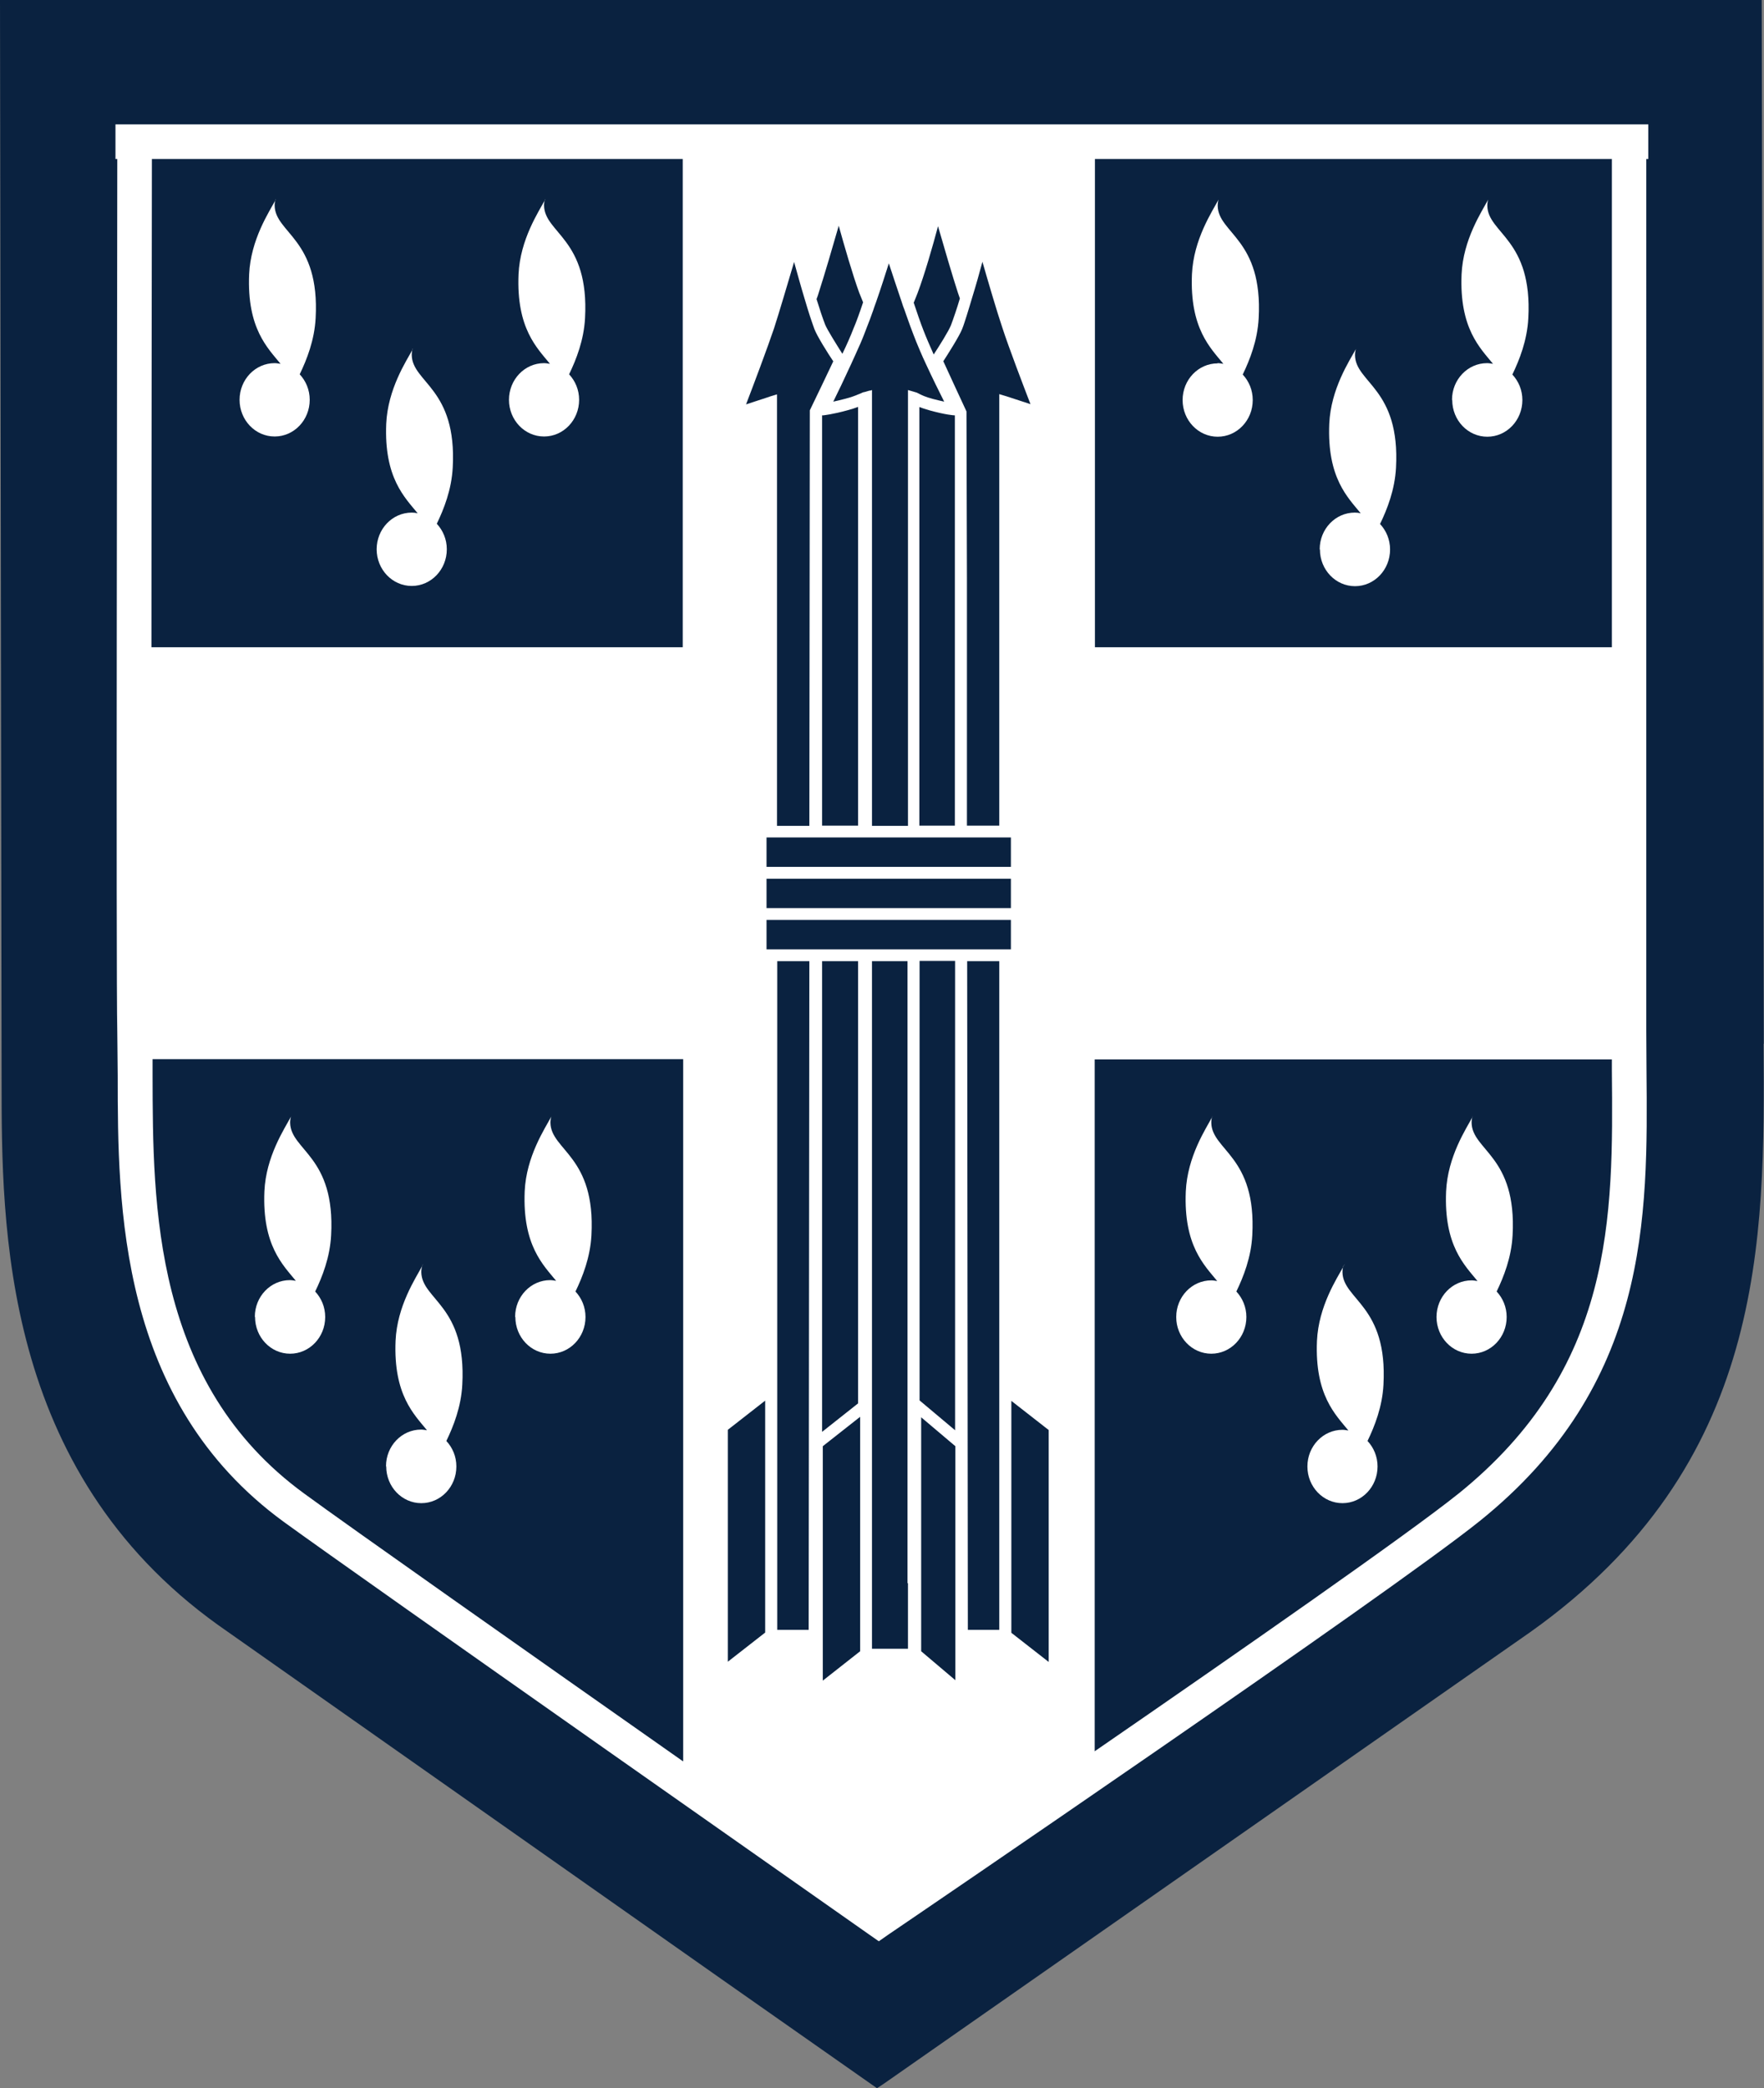 <?xml version="1.0" encoding="UTF-8"?>
<svg id="Layer_1" data-name="Layer 1" xmlns="http://www.w3.org/2000/svg" viewBox="0 0 77.46 91.65">
  <rect x="0" y="0" width="77.46" height="91.65" fill="#808080" stroke="none"/>
  <path d="M77.45,45.81l-.09-45.81H0l.07,47.44c0,6.39,0,17.08,9.51,23.89l22.07,15.52,6.86,4.81.29-.19,28.41-19.84c10.34-7.35,10.29-17.15,10.23-25.81" style="fill: #0a2240; stroke-width: 0px;"/>
  <path d="M12.11,8.76c-.29.54-1.1,1.75-1.17,3.28-.1,2.38.82,3.24,1.38,3.93-.08-.01-.17-.03-.26-.03-.85,0-1.54.72-1.54,1.61s.69,1.61,1.54,1.61,1.54-.72,1.54-1.61c0-.44-.17-.83-.44-1.12.31-.64.65-1.5.7-2.47.19-3.48-1.78-3.72-1.8-4.94,0-.12.02-.21.04-.27" style="fill: #fff; stroke-width: 0px;"/>
  <path d="M23.94,8.76c-.29.54-1.1,1.75-1.17,3.28-.1,2.38.82,3.24,1.38,3.93-.08-.01-.17-.03-.26-.03-.85,0-1.54.72-1.54,1.61s.69,1.61,1.54,1.61,1.54-.72,1.54-1.61c0-.44-.17-.83-.44-1.12.31-.64.65-1.5.7-2.47.19-3.48-1.78-3.72-1.8-4.94,0-.12.02-.21.04-.27" style="fill: #fff; stroke-width: 0px;"/>
  <path d="M18.13,15.32s.04-.07.05-.09c0,0-.02.03-.05.09" style="fill: #fff; stroke-width: 0px;"/>
  <path d="M18.13,15.32c-.29.53-1.1,1.75-1.17,3.28-.1,2.38.82,3.24,1.38,3.93-.08-.02-.17-.03-.26-.03-.85,0-1.54.72-1.54,1.61s.69,1.61,1.54,1.61,1.54-.72,1.54-1.61c0-.44-.17-.83-.44-1.12.31-.64.65-1.5.7-2.47.19-3.48-1.78-3.72-1.8-4.94,0-.12.02-.21.04-.27" style="fill: #fff; stroke-width: 0px;"/>
  <path d="M11.2,57.81c0,.89.69,1.61,1.54,1.61s1.54-.72,1.54-1.61c0-.44-.17-.83-.44-1.12.31-.64.65-1.5.7-2.47.19-3.48-1.78-3.72-1.8-4.94,0-.12.02-.21.04-.27-.29.54-1.1,1.75-1.17,3.28-.1,2.38.82,3.24,1.38,3.93-.08-.01-.17-.03-.26-.03-.85,0-1.54.72-1.54,1.61" style="fill: #fff; stroke-width: 0px;"/>
  <path d="M22.63,57.81c0,.89.69,1.61,1.54,1.61s1.54-.72,1.54-1.61c0-.44-.17-.83-.44-1.12.31-.64.65-1.5.7-2.47.19-3.48-1.78-3.72-1.8-4.94,0-.12.02-.21.04-.27-.29.54-1.1,1.75-1.17,3.28-.1,2.38.82,3.24,1.38,3.93-.08-.01-.17-.03-.26-.03-.85,0-1.54.72-1.54,1.61" style="fill: #fff; stroke-width: 0px;"/>
  <path d="M18.53,55.58s.04-.07.05-.09c0,0-.03.03-.05.09" style="fill: #fff; stroke-width: 0px;"/>
  <path d="M16.96,64.37c0,.89.69,1.61,1.54,1.61s1.54-.72,1.54-1.61c0-.44-.17-.83-.44-1.12.31-.64.65-1.5.7-2.47.19-3.48-1.78-3.72-1.8-4.94,0-.12.02-.21.04-.27-.29.54-1.1,1.75-1.17,3.28-.1,2.38.82,3.24,1.38,3.93-.08-.01-.17-.03-.26-.03-.85,0-1.54.72-1.54,1.61" style="fill: #fff; stroke-width: 0px;"/>
  <path d="M53.24,49.01c-.29.54-1.1,1.75-1.17,3.29-.1,2.38.82,3.24,1.38,3.93-.08-.01-.17-.03-.26-.03-.85,0-1.54.72-1.54,1.61s.69,1.61,1.54,1.61,1.54-.72,1.54-1.61c0-.44-.17-.83-.44-1.12.31-.64.65-1.5.7-2.47.19-3.48-1.78-3.72-1.8-4.94,0-.12.02-.21.04-.27" style="fill: #fff; stroke-width: 0px;"/>
  <path d="M64.67,49.01c-.29.54-1.1,1.75-1.17,3.29-.1,2.38.82,3.24,1.38,3.93-.08-.01-.17-.03-.26-.03-.85,0-1.54.72-1.54,1.61s.69,1.61,1.54,1.61,1.54-.72,1.54-1.61c0-.44-.17-.83-.44-1.12.31-.64.65-1.5.7-2.47.19-3.48-1.78-3.72-1.8-4.94,0-.12.02-.21.04-.27" style="fill: #fff; stroke-width: 0px;"/>
  <path d="M59,55.58s.04-.07.05-.09c0,0-.03.03-.05.09" style="fill: #fff; stroke-width: 0px;"/>
  <path d="M59,55.58c-.29.53-1.1,1.75-1.17,3.28-.1,2.38.82,3.24,1.38,3.93-.08-.01-.17-.03-.26-.03-.85,0-1.54.72-1.54,1.61s.69,1.61,1.54,1.61,1.54-.72,1.54-1.61c0-.44-.17-.83-.44-1.12.31-.64.65-1.5.7-2.47.19-3.48-1.78-3.72-1.8-4.94,0-.13.02-.21.04-.27" style="fill: #fff; stroke-width: 0px;"/>
  <path d="M53.47,15.95c-.85,0-1.54.72-1.54,1.61s.69,1.61,1.54,1.61,1.54-.72,1.54-1.61c0-.44-.17-.83-.44-1.12.31-.64.65-1.5.7-2.47.19-3.48-1.78-3.72-1.8-4.94,0-.12.02-.21.04-.27-.29.54-1.1,1.75-1.17,3.28-.1,2.38.82,3.24,1.38,3.93-.08-.01-.17-.03-.26-.03" style="fill: #fff; stroke-width: 0px;"/>
  <path d="M63.77,17.56c0,.89.69,1.61,1.54,1.61s1.54-.72,1.54-1.61c0-.44-.17-.83-.44-1.12.31-.64.65-1.5.7-2.47.19-3.48-1.78-3.72-1.8-4.94,0-.12.02-.21.04-.27-.29.54-1.1,1.75-1.17,3.28-.1,2.38.82,3.24,1.38,3.93-.08-.01-.17-.03-.26-.03-.85,0-1.54.72-1.54,1.61" style="fill: #fff; stroke-width: 0px;"/>
  <path d="M59.54,15.32s.04-.07.05-.09c0,0-.02.03-.05.09" style="fill: #fff; stroke-width: 0px;"/>
  <path d="M57.96,24.12c0,.89.69,1.61,1.54,1.61s1.54-.72,1.54-1.61c0-.44-.17-.83-.44-1.12.31-.64.65-1.5.7-2.47.19-3.48-1.78-3.72-1.8-4.94,0-.12.02-.21.04-.27-.29.53-1.1,1.75-1.17,3.28-.1,2.38.82,3.24,1.38,3.93-.08-.02-.17-.03-.26-.03-.85,0-1.54.72-1.54,1.61" style="fill: #fff; stroke-width: 0px;"/>
  <path d="M70.78,28.41h-22.7V6.98h22.7v21.43ZM64.02,65.58c-2.14,1.72-9.59,6.91-15.95,11.29v-30.37h22.71c0,.16,0,.33,0,.49.06,6.43.11,13.07-6.77,18.6M46.05,72.95l-1.64-1.28v-10.18l1.64,1.28v10.18ZM44.39,38.05h-10.73v-1.29h10.73v1.29ZM44.39,39.86h-10.73v-1.29h10.73v1.29ZM44.39,41.67h-10.73v-1.29h10.73v1.29ZM43.88,71.54h-1.38l-.03-29.35h1.41v29.35ZM40.38,61.47v-19.29h1.56v20.6l-1.56-1.31ZM41.95,69.23v4.52l-1.5-1.27v-10.27l1.49,1.26h.01v5.77ZM39.86,72.37h-1.57v-11.25h0s0-18.93,0-18.93h1.56v27.3h.02v2.88ZM36.1,62.85v-20.66h1.58v19.41l-1.58,1.25ZM37.77,69.23v3.25l-1.64,1.29v-10.29l1.55-1.22.09-.07v7.04ZM35.51,71.54h-1.38v-29.35h1.41l-.03,29.35ZM33.6,71.66l-1.64,1.28v-10.18l1.64-1.28v10.18ZM41.42,15.86c.2-.31.71-1.11.83-1.42.07-.17.13-.38.2-.59.04-.12.08-.25.12-.39.04-.13.08-.26.12-.4.17-.55.33-1.12.45-1.57.25.87.63,2.17.88,2.91.28.86.91,2.51,1.23,3.34-.42-.14-.97-.32-1.04-.34l-.33-.1v18.94h-1.42v-10.86s-.02-7.32-.02-7.32l-.25-.54-.26-.56-.51-1.11ZM40.38,17.87c.11.04.25.09.43.14.72.2,1.07.22,1.09.22h.03v7.24s0,10.77,0,10.77h-1.56v-18.38ZM40.13,13.27c.07-.16.12-.31.16-.4.3-.79.67-2.07.9-2.94.25.87.63,2.17.87,2.91.03.08.06.17.09.26-.13.44-.27.85-.39,1.17-.09.24-.51.91-.76,1.29-.17-.38-.33-.75-.45-1.06-.13-.33-.28-.77-.43-1.22M36.1,18.23h.06s.4-.04,1.05-.22c.19-.05.34-.1.47-.15v18.38h-1.58v-18.01ZM35.86,13.12c.04-.1.07-.2.1-.3.24-.74.62-2.04.87-2.91.24.86.61,2.15.9,2.94.04.1.1.25.17.42-.15.45-.3.87-.43,1.17-.12.31-.29.7-.48,1.09-.24-.38-.67-1.06-.76-1.29-.12-.31-.25-.71-.38-1.13M33.8,17.41c-.07.02-.62.2-1.04.34.32-.83.94-2.48,1.23-3.34.24-.74.62-2.04.88-2.91.13.46.29,1.05.46,1.61.04.13.08.27.12.4.04.13.08.26.12.38.07.2.13.39.19.55.12.32.62,1.11.83,1.42l-.49,1.03-.26.54-.26.54-.02.04-.02,18.24h-1.42v-18.94l-.33.1ZM38.2,17.14l-.24.07s-.01,0-.02,0c-.04.01-.09.03-.15.06-.03.01-.07.03-.1.04-.14.06-.32.13-.6.2-.19.05-.36.09-.5.12.2-.4.5-1.03.78-1.64.07-.15.13-.29.2-.44.15-.33.29-.64.39-.91.07-.19.16-.41.25-.65.04-.12.09-.24.13-.36.04-.12.08-.24.13-.37.21-.6.41-1.23.56-1.7.15.47.36,1.08.56,1.68.04.13.08.25.13.37.04.13.09.25.13.37.09.25.17.48.25.68.08.22.19.48.3.74.08.19.17.39.26.58.29.63.6,1.25.8,1.65-.14-.03-.3-.07-.5-.12-.34-.09-.49-.17-.59-.22,0,0,0,0,0,0-.06-.03-.11-.06-.16-.07l-.1-.03-.24-.07v19.13h-1.58v-19.13l-.09.03ZM6.65,28.41c0-8.98.02-18.69.02-21.43h23.31v21.43H6.65ZM29.99,77.31c-6.62-4.65-14.75-10.37-16.63-11.75-6.64-4.84-6.65-12.65-6.66-18.35,0-.25,0-.48,0-.72h23.3v30.81ZM5.07,6.98h.08c0,5.37-.06,35.83,0,38.29.01.6.01,1.26.02,1.95,0,5.69.02,14.28,7.29,19.58,3.3,2.4,25.48,17.95,25.7,18.11l.43.3.43-.3c.9-.61,21.99-14.96,25.95-18.14,7.46-5.99,7.39-13.33,7.33-19.8,0-.58-.01-1.15-.01-1.72V6.98h.09v-1.52H5.07v1.52Z" style="fill: #fff; stroke-width: 0px;"/>
</svg>